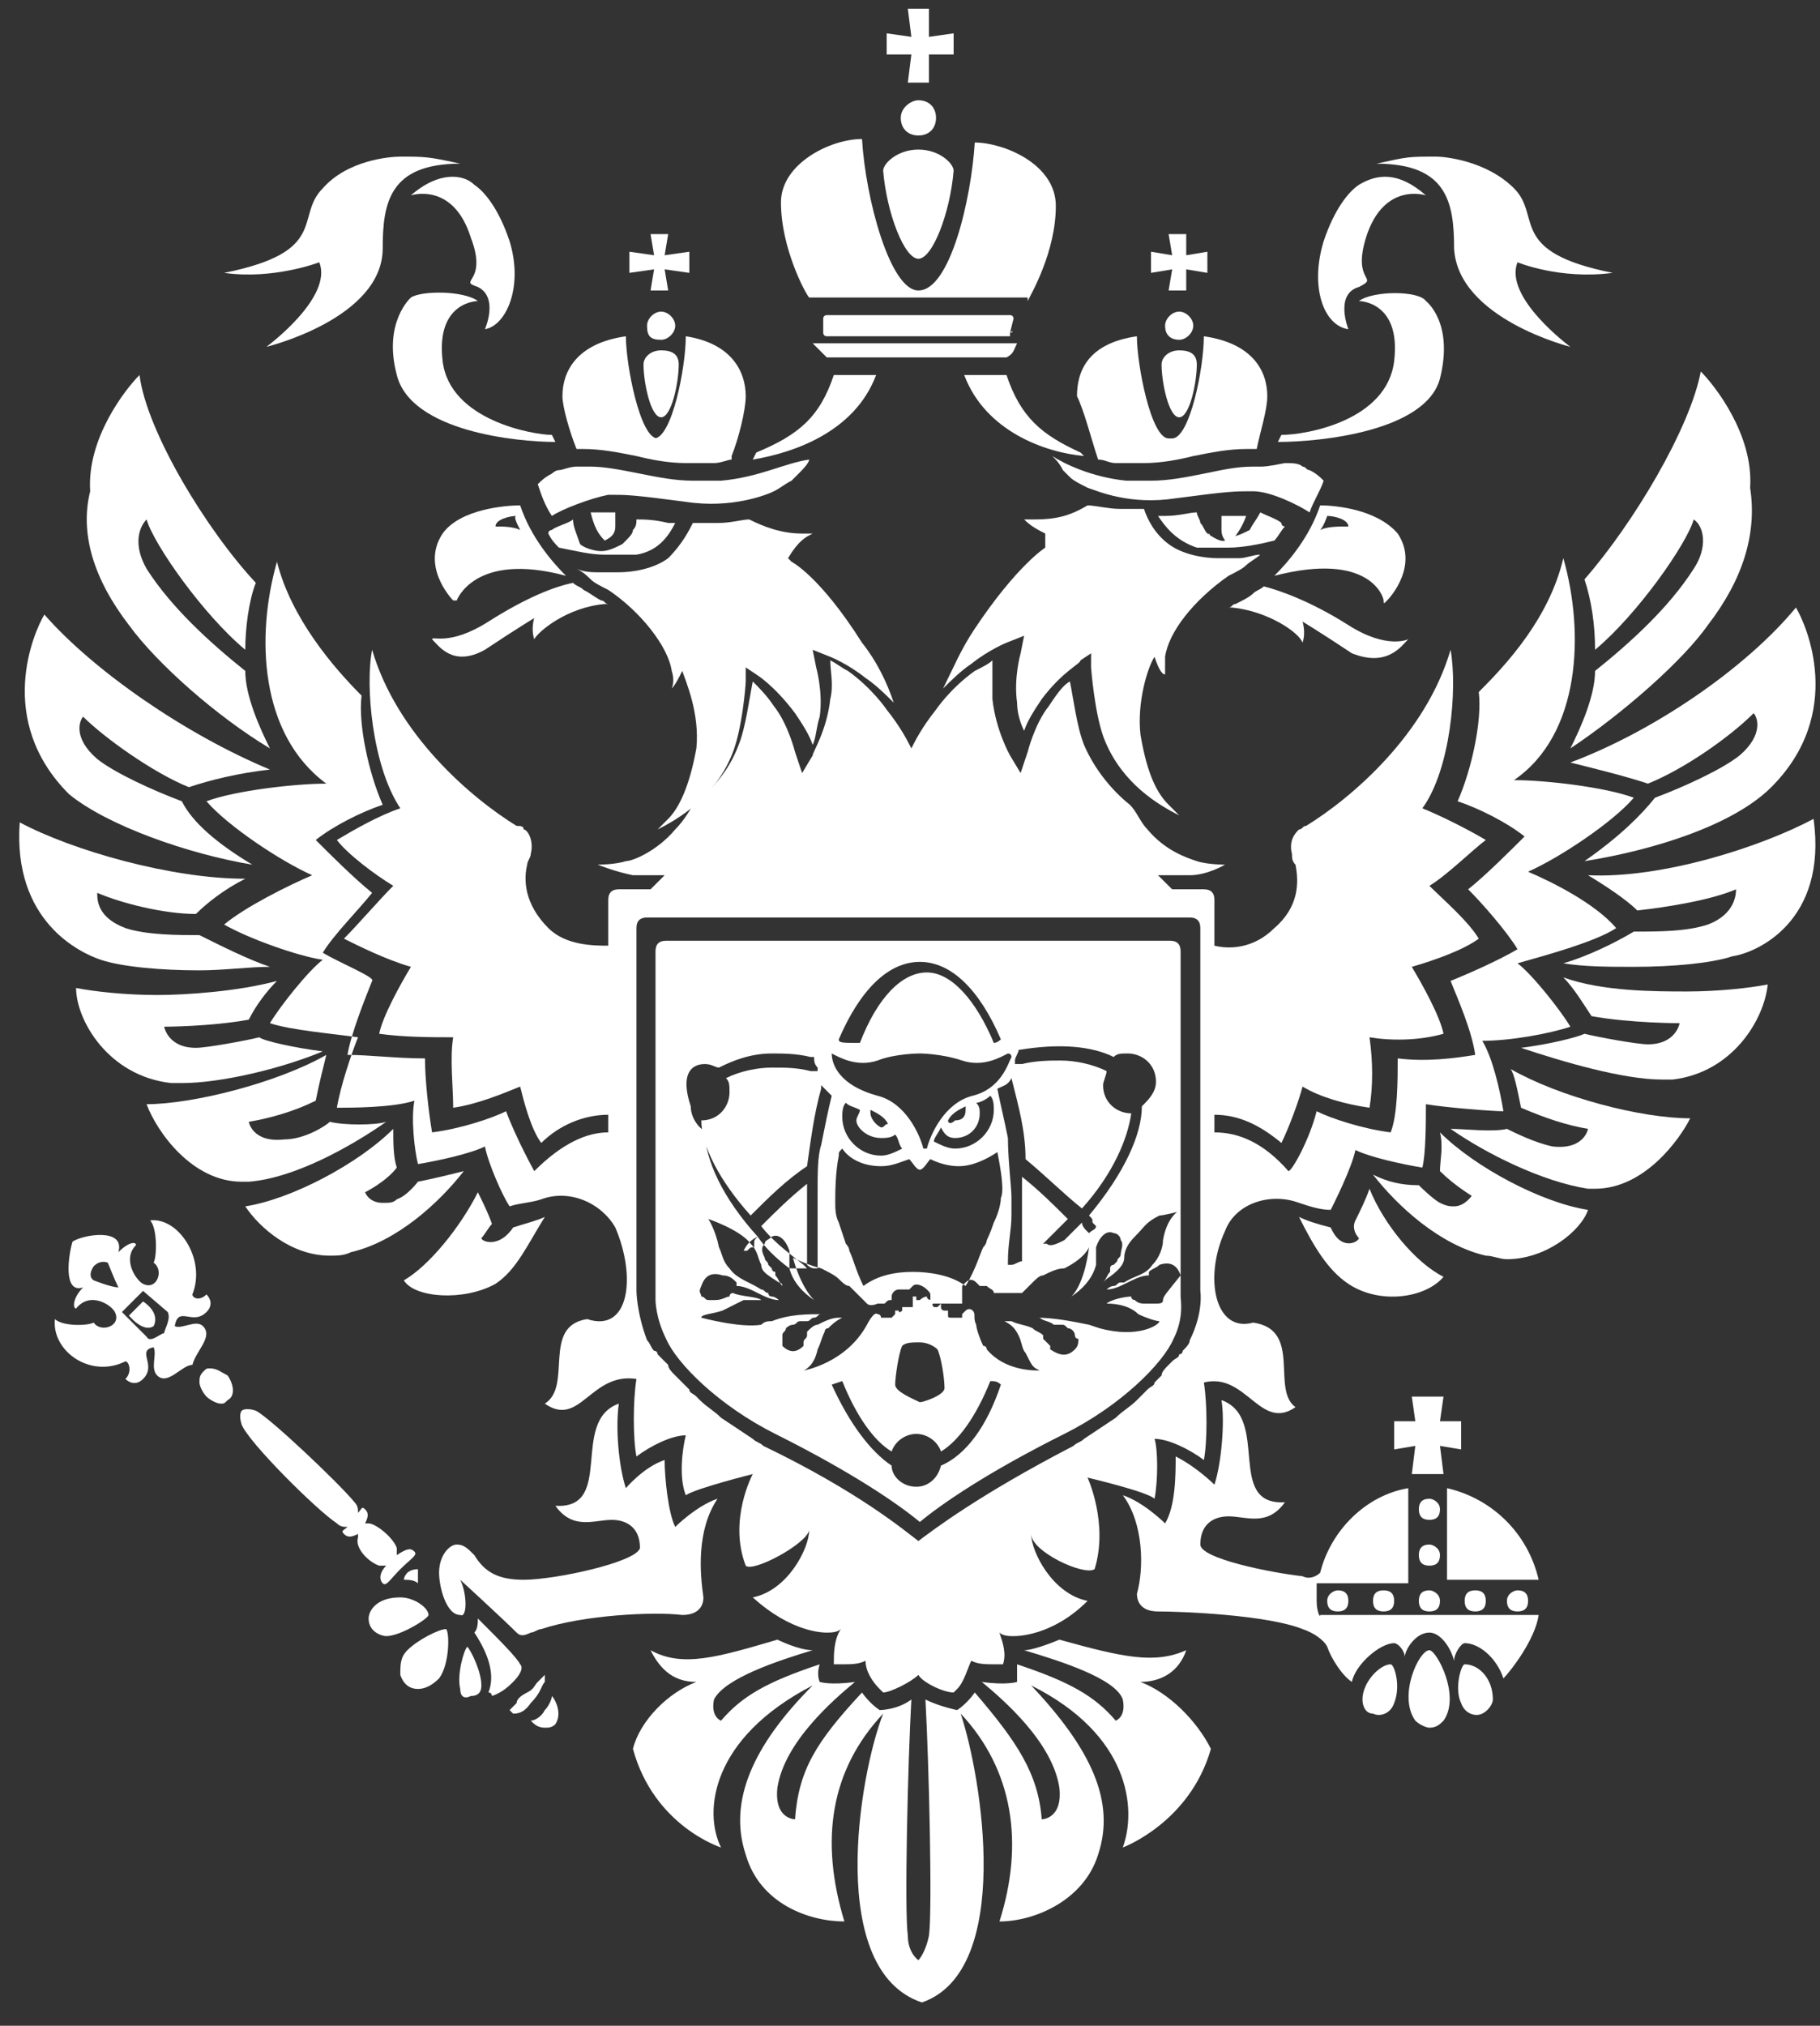 <?xml version="1.0" encoding="UTF-8"?> <svg xmlns="http://www.w3.org/2000/svg" width="71" height="79" viewBox="0 0 71 79" fill="none"><rect x="0" y="0" width="71" height="79" fill="#333333" stroke="none"/> <path d="M55.763 58.447C55.488 58.447 55.35 58.584 55.35 58.859C55.35 59.134 55.488 59.271 55.763 59.271C56.038 59.271 56.175 59.134 56.175 58.859C56.175 58.584 55.9 58.447 55.763 58.447Z" fill="white"></path> <path d="M57.138 62.431C57.138 62.706 57.275 62.843 57.55 62.843C57.825 62.843 57.963 62.706 57.963 62.431C57.963 62.156 57.825 62.019 57.55 62.019C57.275 62.019 57.138 62.156 57.138 62.431Z" fill="white"></path> <path d="M55.763 62.019C55.488 62.019 55.35 62.156 55.35 62.431C55.35 62.706 55.488 62.843 55.763 62.843C56.038 62.843 56.175 62.706 56.175 62.431C56.175 62.156 55.9 62.019 55.763 62.019Z" fill="white"></path> <path d="M58.787 62.431C58.787 62.706 58.925 62.843 59.2 62.843C59.475 62.843 59.612 62.706 59.612 62.431C59.612 62.156 59.475 62.019 59.2 62.019C59.062 62.019 58.787 62.156 58.787 62.431Z" fill="white"></path> <path d="M55.076 54.463L55.213 55.425H54.388V56.524L55.213 56.386L55.076 57.486H56.313L56.175 56.386L57 56.524V55.425H56.175L56.313 54.463H55.076Z" fill="white"></path> <path d="M56.45 58.035V61.607H60.025C59.613 59.821 58.238 58.447 56.45 58.035Z" fill="white"></path> <path d="M55.763 60.233C55.488 60.233 55.35 60.37 55.35 60.645C55.35 60.92 55.488 61.057 55.763 61.057C56.038 61.057 56.175 60.92 56.175 60.645C56.175 60.37 55.9 60.233 55.763 60.233Z" fill="white"></path> <path d="M57.138 64.904C57 64.904 56.725 65.865 57 66.415C57.138 66.827 57.55 66.964 57.825 66.827C58.1 66.689 58.238 66.415 58.238 66.277C58.238 65.453 57.688 64.904 57.138 64.904Z" fill="white"></path> <path d="M54.251 64.904C53.838 64.904 53.151 65.591 53.151 66.277C53.151 66.552 53.288 66.827 53.563 66.827C53.838 66.964 54.251 66.827 54.388 66.415C54.663 65.728 54.388 64.904 54.251 64.904Z" fill="white"></path> <path d="M55.763 64.354C55.35 64.354 54.526 66.14 55.213 67.102C55.35 67.239 55.626 67.376 55.763 67.376C56.038 67.376 56.175 67.239 56.313 67.102C57 66.14 56.038 64.354 55.763 64.354Z" fill="white"></path> <path d="M51.364 62.431C51.364 62.019 51.364 61.744 51.364 61.744H54.938V61.469V58.859V58.035C53.288 58.31 51.913 59.683 51.501 61.332C51.364 61.469 51.089 61.607 50.813 61.469C49.576 61.332 46.826 60.782 46.826 60.233C46.826 59.409 47.376 59.134 47.926 59.134C48.614 59.134 49.439 59.546 50.126 58.584C47.789 58.722 49.576 55.288 47.651 54.601C47.789 55.425 47.651 57.073 47.376 57.898C47.376 57.898 46.689 57.211 45.864 56.799C45.864 57.485 45.864 58.722 45.452 59.409C45.452 59.409 44.627 58.584 43.802 58.31C44.627 59.409 44.627 61.194 44.352 62.156C44.352 62.431 44.489 62.843 45.177 62.843C46.139 62.843 49.439 62.98 50.813 63.53C51.226 63.667 51.638 63.942 51.776 64.217C51.913 64.629 52.326 65.316 52.738 65.591C52.876 64.904 53.838 64.079 54.388 64.079C54.526 64.079 54.801 64.354 54.801 64.629C54.801 64.354 55.213 63.667 55.763 63.667C56.175 63.667 56.588 64.217 56.725 64.766C56.725 64.492 57 64.079 57.138 64.079C57.688 64.079 58.375 64.629 58.65 65.453C58.925 65.178 59.888 63.942 60.025 62.98H51.501C51.501 63.118 51.364 62.843 51.364 62.431Z" fill="white"></path> <path d="M53.563 62.431C53.563 62.706 53.7 62.843 53.975 62.843C54.25 62.843 54.388 62.706 54.388 62.431C54.388 62.156 54.25 62.019 53.975 62.019C53.7 62.019 53.563 62.156 53.563 62.431Z" fill="white"></path> <path d="M51.776 62.431C51.776 62.706 51.913 62.843 52.188 62.843C52.463 62.843 52.601 62.706 52.601 62.431C52.601 62.156 52.463 62.019 52.188 62.019C52.051 62.019 51.776 62.156 51.776 62.431Z" fill="white"></path> <path d="M18.229 64.217C18.092 64.354 17.817 65.316 17.954 65.865C17.954 66.14 18.092 66.277 18.367 66.14C18.642 66.14 18.779 66.002 18.779 65.728C18.779 65.178 18.367 64.354 18.229 64.217Z" fill="white"></path> <path d="M21.254 66.689C21.117 66.964 20.842 67.102 20.704 67.102C20.842 67.239 20.979 67.376 21.254 67.376C21.392 67.376 21.529 67.376 21.666 67.239C21.942 66.827 21.666 66.277 21.529 66.14C21.529 66.277 21.392 66.552 21.254 66.689Z" fill="white"></path> <path d="M20.017 65.59C20.292 65.316 20.429 65.041 20.292 64.903C20.154 64.629 19.467 63.942 18.642 63.118C18.642 63.255 18.642 63.53 18.504 63.667C19.054 64.491 19.329 65.316 19.054 66.002C19.192 66.002 19.192 66.14 19.192 66.14C19.604 66.002 19.879 65.728 20.017 65.59Z" fill="white"></path> <path d="M21.254 65.59C21.254 65.453 21.254 65.316 21.254 65.316C21.254 65.316 21.116 65.453 20.979 65.59C20.841 65.728 20.841 65.865 20.567 66.002C20.292 66.14 20.154 66.277 20.154 66.415C20.017 66.552 19.879 66.689 19.879 66.689L20.017 66.827C20.154 66.827 20.429 66.827 20.704 66.415C21.116 66.002 21.116 65.728 21.254 65.59Z" fill="white"></path> <path d="M15.892 61.332C15.892 61.332 15.755 61.469 15.755 61.607C15.892 61.607 16.167 61.607 16.305 61.744C16.305 61.607 16.305 61.332 16.305 61.194C16.03 61.194 15.892 61.332 15.892 61.332Z" fill="white"></path> <path d="M17.954 61.607C17.954 61.607 19.604 63.118 20.154 63.667C20.292 63.805 20.429 63.805 20.704 63.667C20.841 63.667 20.979 63.53 21.116 63.53C22.766 62.98 25.516 62.843 26.616 62.98C27.166 62.98 27.441 62.706 27.441 62.294C27.303 61.332 27.166 59.684 27.991 58.447C27.166 58.722 26.341 59.546 26.341 59.546C26.066 58.997 25.928 57.623 25.928 56.936C25.104 57.211 24.416 58.035 24.416 58.035C24.141 57.211 24.004 55.7 24.141 54.738C22.216 55.425 24.004 58.859 21.666 58.722C22.354 59.684 23.179 59.271 23.866 59.271C24.416 59.271 24.966 59.546 24.966 60.37C24.829 60.92 21.666 61.607 20.429 61.607C19.467 61.607 18.917 61.332 18.504 60.645C18.229 60.37 18.092 60.233 17.817 60.233C17.542 60.233 17.129 60.645 17.129 61.332C17.129 61.882 17.404 62.98 17.954 62.98C18.229 63.118 18.229 62.156 17.954 61.607Z" fill="white"></path> <path d="M14.792 61.057C14.93 61.057 14.93 61.057 15.067 61.057C14.792 61.332 14.792 61.606 14.93 61.744C15.067 61.881 15.205 61.606 15.617 61.194C16.03 60.782 16.305 60.645 16.167 60.508C16.03 60.37 15.892 60.37 15.48 60.645C15.48 60.508 15.48 60.508 15.48 60.37C15.342 59.958 14.655 59.409 14.38 59.409H14.242C14.38 59.134 14.38 58.996 14.242 58.859C14.105 58.722 14.105 58.859 13.967 58.996C13.967 58.859 13.967 58.722 13.83 58.584C13.28 57.897 10.53 55.287 9.98 55.013C9.568 54.875 9.43 55.013 9.43 55.013C9.43 55.013 9.293 55.15 9.43 55.562C9.705 56.249 12.318 58.859 13.143 59.409C13.28 59.546 13.418 59.546 13.555 59.546C13.418 59.683 13.28 59.683 13.418 59.821C13.555 59.958 13.693 59.958 13.967 59.821V59.958C13.83 60.37 14.38 60.92 14.792 61.057Z" fill="white"></path> <path d="M16.717 62.98C16.717 62.706 16.167 62.294 15.617 62.294C14.655 62.294 14.38 62.843 14.38 63.118C14.38 63.667 14.93 63.805 15.067 63.805C15.617 63.805 16.717 63.118 16.717 62.98Z" fill="white"></path> <path d="M15.892 64.354C15.617 64.629 15.617 64.904 15.617 65.316C15.754 65.728 16.029 65.865 16.304 65.865C16.579 65.865 16.854 65.728 17.129 65.453C17.542 64.904 17.542 63.667 17.404 63.53C17.129 63.53 16.304 63.942 15.892 64.354Z" fill="white"></path> <path d="M7.918 51.716C7.643 51.441 7.093 51.853 6.818 51.716C6.955 50.891 7.505 51.716 8.055 51.166C8.33 50.891 8.193 50.617 8.055 50.479C7.78 50.754 7.505 50.617 7.505 50.479C8.055 49.106 6.955 47.457 5.856 47.594C6.131 47.869 6.131 48.968 5.993 49.243C6.406 49.518 6.131 50.342 5.581 50.067C5.306 49.93 4.756 49.106 5.306 48.556C5.306 48.419 5.031 48.419 4.618 48.831C4.893 47.869 3.243 48.144 2.831 48.419C2.693 48.831 2.418 50.479 3.243 50.205C2.831 50.617 2.831 51.029 2.968 51.029C3.518 50.342 4.343 50.891 4.481 51.166C4.756 51.716 3.931 51.99 3.656 51.578C3.381 51.716 2.418 51.716 2.143 51.441C2.006 52.677 3.518 53.776 4.893 53.089C5.031 53.089 5.168 53.502 4.893 53.776C5.031 53.914 5.306 54.051 5.581 53.776C6.131 53.227 5.306 52.677 5.993 52.54C6.131 52.815 5.856 53.364 6.131 53.639C6.543 54.051 7.093 53.227 7.505 53.227C7.643 52.677 8.33 52.128 7.918 51.716ZM3.656 49.93C3.656 49.93 3.381 49.792 3.656 49.38C3.931 49.106 4.206 49.243 4.206 49.243C4.206 49.243 4.481 49.93 4.618 50.205C4.343 50.205 3.656 49.93 3.656 49.93ZM6.406 51.99C6.268 51.99 5.856 52.403 5.718 52.128L4.756 51.166L5.168 50.754L5.581 50.342L6.543 51.166C6.681 51.441 6.406 51.853 6.406 51.99Z" fill="white"></path> <path d="M8.193 53.364C8.055 53.364 8.055 53.364 7.918 53.502C7.781 53.639 7.781 53.776 7.781 53.914C7.781 54.051 7.918 54.326 8.055 54.463C8.193 54.601 8.468 54.738 8.605 54.738C8.743 54.738 8.743 54.738 8.88 54.601C9.155 54.463 9.155 54.051 8.88 53.639C8.605 53.502 8.468 53.364 8.193 53.364Z" fill="white"></path> <path d="M5.58 50.754L5.305 51.029L5.031 51.304C5.031 51.304 5.58 51.99 5.993 51.716C6.268 51.166 5.58 50.754 5.58 50.754Z" fill="white"></path> <path d="M53.013 48.281C53.013 48.419 52.326 48.831 51.913 47.869C51.363 47.732 50.951 47.594 50.676 47.457C51.226 48.556 51.776 49.518 52.601 50.067C53.838 50.892 55.625 50.617 56.313 49.792C55.213 49.243 53.975 47.732 53.425 46.358C53.288 46.77 53.013 47.32 52.876 47.594C52.738 47.869 52.876 48.144 53.013 48.281Z" fill="white"></path> <path d="M64.287 30.56C65.662 30.011 67.449 28.774 68.411 27.813C68.549 27.95 68.824 28.637 67.862 29.461C67.174 30.011 65.662 30.698 64.562 31.11C64.012 31.797 63.187 32.621 61.812 33.582C64.424 33.17 67.587 32.209 69.099 30.698C71.986 27.813 70.474 24.378 70.061 23.692C68.136 26.027 64.562 28.5 61.262 29.736C62.362 30.011 63.462 30.285 64.287 30.56Z" fill="white"></path> <path d="M62.225 25.34C63.874 23.966 65.799 21.219 66.074 20.257C66.487 20.532 66.624 21.356 66.074 22.18C65.112 23.692 63.599 25.065 62.225 26.164C62.225 27.126 61.675 28.362 61.262 29.186C63.325 27.813 65.662 25.752 66.624 24.378C67.999 22.593 68.549 20.807 68.274 19.021C68.412 16.96 66.899 15.037 66.349 14.487C65.937 16.685 63.737 20.395 61.812 22.593C62.087 23.417 62.225 24.378 62.225 25.34Z" fill="white"></path> <path d="M60.987 38.116C61.4 38.528 61.812 39.215 62.087 39.627C63.599 39.902 65.524 39.902 65.524 39.902C65.524 39.902 65.387 40.726 64.287 40.726C63.874 40.726 62.362 40.451 61.812 40.314C61.537 40.451 60.437 40.726 59.337 40.863C60.987 41.413 63.325 42.1 64.837 42.1C64.974 42.1 65.112 42.1 65.249 42.1C67.587 41.825 68.824 39.764 68.961 38.391C68.274 38.528 67.037 38.665 65.799 38.665C64.562 38.665 62.5 38.665 60.987 38.116Z" fill="white"></path> <path d="M70.749 31.934C68.686 33.033 64.837 34.269 61.95 34.132C62.637 34.544 63.462 35.094 63.874 35.506C65.112 35.368 66.762 35.094 67.724 34.681C67.724 34.819 67.724 35.643 66.624 36.055C65.799 36.33 64.699 36.33 63.737 36.33C63.05 36.742 61.95 37.291 60.987 37.566C61.812 37.704 62.775 37.704 63.737 37.704C65.249 37.704 66.762 37.566 67.587 37.291C68.549 37.154 71.299 35.918 70.749 31.934Z" fill="white"></path> <path d="M59.337 43.199C60.3 43.611 61.125 43.885 61.95 44.023C61.95 44.023 61.812 44.847 60.575 44.71C59.887 44.572 59.062 44.16 58.787 44.023C58.237 44.16 57.138 44.023 56.588 44.023C57.962 44.984 60.162 46.083 61.95 46.358C62.087 46.358 62.087 46.358 62.224 46.358C64.149 46.358 65.524 44.435 65.937 43.611C64.012 43.611 60.85 42.786 58.925 41.687C59.062 41.825 59.2 42.512 59.337 43.199Z" fill="white"></path> <path d="M56.175 45.671C56.725 46.221 57.413 46.633 57.413 46.633C57.413 46.633 57.138 47.045 56.725 47.045C56.588 47.045 56.45 47.045 56.175 46.908C55.9 46.77 55.35 46.221 55.35 46.221C54.663 46.221 54.113 46.083 53.563 45.809C54.525 47.045 56.175 48.556 57.962 48.968C58.237 48.968 58.513 49.106 58.787 49.106C60.3 49.106 61.675 48.007 61.95 47.182C60.162 46.908 57.55 45.534 56.175 44.16C56.313 44.71 56.175 45.259 56.175 45.671Z" fill="white"></path> <path d="M44.489 65.591C45.314 65.591 46.001 65.178 46.276 64.354C45.039 64.904 43.802 64.629 41.327 63.942C41.327 63.942 40.364 64.354 39.952 64.354C41.327 64.766 43.527 65.453 43.802 66.277C43.939 66.964 43.527 67.102 43.527 67.102C42.702 66.14 41.739 65.591 39.677 64.904C39.677 65.316 39.677 65.591 39.677 65.591C39.677 65.591 39.265 65.728 38.302 65.591C39.127 66.277 41.052 67.926 41.327 69.712C41.464 70.948 40.639 70.948 40.639 70.948C40.502 69.162 39.677 67.926 38.027 66.003C38.027 66.003 37.752 66.415 37.34 66.689C37.34 66.689 36.652 66.552 36.102 66.277C36.24 68.75 36.377 74.52 36.24 75.481C36.102 76.168 35.828 76.443 35.828 76.443C35.828 76.443 35.415 76.168 35.415 75.481C35.278 74.52 35.415 68.75 35.553 66.277C35.003 66.689 34.315 66.689 34.315 66.689C33.903 66.415 33.628 66.003 33.628 66.003C31.84 67.926 31.153 69.025 31.015 70.948C31.015 70.948 30.191 70.948 30.328 69.712C30.603 67.926 32.528 66.277 33.353 65.591C32.39 65.728 31.978 65.591 31.978 65.591C31.978 65.591 31.84 65.316 31.978 64.904C29.916 65.591 28.953 66.14 28.128 67.102C28.128 67.102 27.716 66.964 27.853 66.277C28.266 65.453 30.328 64.766 31.703 64.354C31.153 64.354 30.328 63.942 30.328 63.942C27.991 64.629 26.616 65.041 25.379 64.354C25.791 65.178 26.341 65.591 27.166 65.591C26.066 66.003 24.966 67.102 24.691 68.201C25.516 71.223 28.128 72.047 28.128 72.047C27.441 70.673 27.716 67.788 31.703 65.728C29.366 68.063 28.403 70.261 29.091 72.322C29.641 74.245 31.565 74.932 32.94 74.932C31.978 71.772 32.39 69.025 34.453 66.827C33.49 69.3 32.253 76.855 35.965 78.091C39.54 76.855 38.302 69.3 37.477 66.827C39.54 69.025 39.952 71.91 38.99 74.932C40.364 74.932 42.289 74.108 42.839 72.322C43.527 70.261 42.564 68.201 40.227 65.728C44.077 67.651 44.352 70.536 43.802 72.047C43.802 72.047 46.414 71.085 47.239 68.201C46.689 67.102 45.589 66.003 44.489 65.591Z" fill="white"></path> <path d="M19.329 50.067C20.154 49.518 20.567 48.556 21.254 47.457C20.979 47.594 20.429 47.732 20.017 47.869C19.467 48.694 18.779 48.419 18.779 48.281C18.917 48.144 19.054 47.869 19.192 47.732C19.054 47.32 18.779 46.77 18.642 46.495C17.954 47.869 16.717 49.38 15.755 49.93C16.167 50.617 18.092 50.754 19.329 50.067Z" fill="white"></path> <path d="M9.843 33.72C8.468 32.895 7.506 32.071 7.093 31.247C5.993 30.835 4.481 30.148 3.793 29.599C2.831 28.774 3.106 28.087 3.244 27.95C4.068 28.774 5.993 30.148 7.368 30.698C8.193 30.423 9.293 30.148 10.53 30.011C7.231 28.637 3.656 26.164 1.731 23.966C1.319 24.653 -0.194 28.087 2.694 30.972C4.206 32.209 7.368 33.308 9.843 33.72Z" fill="white"></path> <path d="M10.53 29.186C10.118 28.362 9.568 27.126 9.568 26.164C8.193 25.065 6.681 23.691 5.718 22.18C5.168 21.219 5.443 20.532 5.718 20.257C5.993 21.219 7.918 23.966 9.568 25.34C9.568 24.516 9.705 23.417 9.98 22.73C8.056 20.669 5.718 16.823 5.443 14.625C4.893 15.174 3.381 17.098 3.518 19.158C3.106 20.807 3.656 22.592 5.031 24.378C6.131 25.889 8.468 27.95 10.53 29.186Z" fill="white"></path> <path d="M9.705 39.764C9.98 39.215 10.393 38.665 10.805 38.253C9.293 38.665 7.23 38.803 6.13 38.803C4.893 38.803 3.656 38.665 2.968 38.528C2.968 39.764 4.206 41.962 6.68 42.237C6.818 42.237 6.955 42.237 7.093 42.237C8.605 42.237 10.942 41.687 12.592 41.001C11.492 40.863 10.255 40.588 10.117 40.451C9.568 40.588 8.055 40.863 7.643 40.863C6.543 40.863 6.405 40.039 6.405 40.039C6.405 40.039 8.193 40.039 9.705 39.764Z" fill="white"></path> <path d="M3.931 37.429C4.756 37.704 6.268 37.841 7.78 37.841C8.743 37.841 9.705 37.704 10.53 37.704C9.705 37.429 8.605 36.879 7.78 36.467C6.956 36.467 5.718 36.467 4.893 36.193C3.793 35.78 3.793 35.093 3.793 34.819C4.756 35.231 6.406 35.643 7.643 35.643C8.055 35.231 8.743 34.681 9.568 34.269C6.681 34.269 2.831 33.17 0.769 32.071C0.494 35.918 3.106 37.154 3.931 37.429Z" fill="white"></path> <path d="M9.43 46.084C9.568 46.084 9.568 46.084 9.705 46.084C11.492 45.946 13.692 44.71 15.067 43.748C14.655 43.886 13.417 43.886 12.867 43.748C12.73 43.886 11.905 44.435 11.08 44.435C9.843 44.572 9.705 43.748 9.705 43.748C10.53 43.611 11.492 43.336 12.317 42.924C12.455 42.237 12.592 41.688 12.73 41.138C10.805 42.237 7.505 43.061 5.718 43.061C6.13 44.16 7.505 46.084 9.43 46.084Z" fill="white"></path> <path d="M12.867 48.968C13.142 48.968 13.417 48.968 13.692 48.831C15.479 48.419 17.129 46.908 18.092 45.671C17.542 45.809 16.992 45.946 16.304 46.083C16.304 46.083 15.892 46.633 15.479 46.77C15.342 46.908 15.204 46.908 14.93 46.908C14.38 46.908 14.242 46.495 14.242 46.495C14.242 46.495 15.067 46.083 15.479 45.534C15.342 45.122 15.342 44.572 15.342 44.023C13.967 45.396 11.355 46.77 9.568 47.045C10.118 47.869 11.355 48.968 12.867 48.968Z" fill="white"></path> <path d="M35.14 4.597C35.14 5.009 35.415 5.284 35.827 5.284C36.24 5.284 36.515 5.009 36.515 4.597C36.515 4.185 36.24 3.91 35.827 3.91C35.552 3.91 35.14 4.185 35.14 4.597Z" fill="white"></path> <path d="M35.415 3.223H36.24V2.124H37.202V1.3L36.24 1.437V0.338H35.415L35.553 1.437L34.59 1.3V2.124H35.553L35.415 3.223Z" fill="white"></path> <path d="M32.253 13.938C32.39 13.938 32.39 13.938 32.528 13.938H38.99C39.127 13.938 39.265 13.938 39.265 13.938C39.54 13.8 39.54 13.663 39.677 13.388H31.703C31.978 13.663 32.115 13.8 32.253 13.938Z" fill="white"></path> <path d="M39.402 12.976C39.539 12.976 39.539 12.839 39.402 12.976L39.539 12.427C39.539 12.427 39.539 12.289 39.402 12.289H32.253C32.253 12.289 32.115 12.289 32.115 12.427V12.976C32.115 12.976 32.115 13.114 32.253 13.114H39.402V12.976Z" fill="white"></path> <path d="M40.09 11.74C40.227 11.465 41.189 9.817 41.189 8.031C41.189 6.382 39.127 5.558 38.027 5.558C37.89 7.756 37.065 11.328 35.828 11.328C34.728 11.328 33.765 7.756 33.628 5.421C32.39 5.421 30.466 6.382 30.466 7.894C30.466 9.679 31.428 11.465 31.566 11.603H40.09V11.74Z" fill="white"></path> <path d="M35.828 10.091C36.377 10.091 37.065 8.306 37.202 6.657C37.202 6.382 36.652 5.833 35.828 5.833C35.003 5.833 34.453 6.382 34.453 6.657C34.59 8.306 35.278 10.091 35.828 10.091Z" fill="white"></path> <path d="M46.057 37.099C46.057 36.824 45.92 36.687 45.645 36.687H25.984C25.709 36.687 25.572 36.824 25.572 37.099V50.562V50.699C25.572 50.699 25.572 51.386 25.984 52.21C26.397 53.172 28.047 54.82 30.246 55.919C33.271 57.43 35.058 58.667 35.883 59.354C36.708 58.667 38.495 57.43 41.52 55.919C43.72 54.82 45.37 53.172 45.782 52.21C46.195 51.386 46.057 50.699 46.057 50.562V37.099ZM39.458 42.045C39.733 43.144 40.008 44.105 40.008 45.204C40.833 45.891 41.52 46.578 42.208 47.127C43.445 45.754 43.995 44.38 44.132 43.418C43.582 43.418 43.032 43.006 43.032 42.319C43.032 42.182 43.17 41.907 43.17 41.77C42.62 41.495 41.933 41.358 41.383 41.358C40.97 41.358 40.42 41.358 39.87 41.495C39.87 41.495 39.87 41.495 39.733 41.495H39.595V41.358C39.595 41.22 39.733 41.083 39.733 40.946C41.383 40.671 42.62 40.808 43.445 41.22C43.582 41.083 43.72 41.083 43.995 41.083C44.545 41.083 45.095 41.495 45.095 42.182C45.095 42.594 44.82 42.869 44.545 43.144C44.545 44.243 43.857 45.754 42.483 47.402C42.62 47.539 42.62 47.539 42.62 47.677L42.758 47.814C42.758 47.952 42.62 47.952 42.483 48.089L42.345 47.952C42.345 47.952 42.208 47.814 42.208 47.677C42.07 47.814 41.933 47.952 41.658 48.226L41.52 48.364C41.245 48.501 40.97 48.639 40.833 48.501H40.695C41.108 48.089 41.383 47.814 41.658 47.539C41.108 46.99 40.558 46.441 39.87 45.891C39.87 46.441 39.87 46.99 39.87 47.539C39.87 48.089 39.87 48.501 39.87 49.188C39.733 49.188 39.595 49.325 39.458 49.325H39.32V49.188C39.32 48.501 39.458 47.952 39.458 47.402C39.458 47.265 39.458 46.99 39.458 46.853V46.715C39.458 46.303 39.32 45.204 39.32 44.38C39.183 43.693 39.045 43.144 38.908 42.457C39.183 42.319 39.32 42.319 39.458 42.045ZM32.721 40.533C33.546 38.61 34.646 37.511 35.883 37.511C37.121 37.511 38.22 38.61 39.045 40.533C39.045 40.533 38.908 40.671 38.77 40.671C38.083 39.022 37.121 37.923 36.158 37.923C35.196 37.923 34.233 38.885 33.546 40.671C32.858 40.671 32.721 40.671 32.721 40.533ZM32.446 41.083C32.721 41.22 33.408 41.633 34.233 41.358C34.921 41.083 35.883 41.083 35.883 41.083C35.883 41.083 36.708 41.083 37.533 41.358C38.358 41.633 39.045 41.22 39.32 41.083C39.32 41.083 39.458 41.083 39.458 41.22C39.32 41.495 39.045 42.457 37.946 42.731C36.846 43.006 36.296 44.243 36.158 44.792H36.021C35.883 44.243 35.333 43.006 34.233 42.731C32.721 42.319 32.446 41.495 32.446 41.083C32.309 41.083 32.309 41.083 32.446 41.083ZM34.371 44.38C34.508 44.38 34.783 44.38 34.921 44.243C35.058 44.38 35.058 44.655 35.196 44.792C34.921 44.929 34.646 45.067 34.371 45.067C33.546 45.067 32.858 44.38 32.858 43.556C32.858 43.418 32.858 43.144 32.996 43.006C33.133 43.144 33.271 43.144 33.546 43.281C33.546 43.418 33.408 43.556 33.408 43.693C33.408 43.968 33.821 44.38 34.371 44.38ZM33.958 43.418V43.281C34.233 43.418 34.508 43.556 34.646 43.83C34.508 43.83 34.508 43.968 34.371 43.968C34.096 43.83 33.958 43.556 33.958 43.418ZM34.371 45.479C34.783 45.479 35.058 45.342 35.471 45.204C35.608 45.342 35.746 45.616 35.883 45.616C36.021 45.616 36.158 45.342 36.296 45.204C36.571 45.342 36.983 45.479 37.395 45.479C37.946 45.479 38.495 45.204 38.908 44.929C39.045 45.616 39.183 46.441 39.045 46.715C39.045 46.99 38.908 47.402 38.77 47.677C38.633 48.089 38.495 48.364 38.495 48.364C38.495 48.364 38.495 48.501 38.358 48.639C38.22 48.913 38.083 49.463 37.67 50.15C37.121 49.737 36.296 49.6 35.608 49.6C34.921 49.6 34.233 49.737 33.683 50.15C33.408 49.6 33.271 49.051 33.133 48.776C33.133 48.639 32.996 48.501 32.996 48.501C32.996 48.501 32.858 48.089 32.721 47.677C32.584 47.402 32.584 47.127 32.584 46.853C32.584 46.578 32.584 45.754 32.721 45.067C32.721 44.929 32.721 44.929 32.858 44.792C33.133 45.204 33.683 45.479 34.371 45.479ZM37.258 44.38C37.808 44.38 38.22 43.968 38.22 43.418C38.22 43.281 38.22 43.144 38.083 43.006C38.22 43.006 38.495 42.869 38.633 42.731C38.77 42.869 38.77 43.144 38.77 43.281C38.77 44.105 38.083 44.792 37.258 44.792C36.983 44.792 36.708 44.655 36.433 44.517C36.433 44.38 36.571 44.243 36.708 43.968C36.846 44.243 36.983 44.38 37.258 44.38ZM36.983 43.693C37.121 43.418 37.395 43.281 37.67 43.144V43.281C37.67 43.556 37.533 43.693 37.258 43.693C37.121 43.83 36.983 43.83 36.983 43.693ZM27.497 41.495C27.771 41.495 27.909 41.633 28.047 41.633C28.596 41.358 29.284 41.083 30.109 41.083C30.521 41.083 31.071 41.083 31.621 41.22H31.759C31.759 41.358 31.759 41.495 31.896 41.633V41.77H31.759H31.621C31.071 41.633 30.659 41.633 30.109 41.633C29.559 41.633 28.871 41.77 28.322 42.045C28.459 42.182 28.459 42.319 28.459 42.594C28.459 43.144 28.047 43.693 27.359 43.693C27.359 44.655 28.047 46.028 29.284 47.402C29.971 46.715 30.659 46.028 31.484 45.479C31.621 44.517 31.759 43.418 32.034 42.457V42.319L32.171 42.457C32.309 42.594 32.309 42.594 32.446 42.731C32.309 43.281 32.171 43.968 32.034 44.655C31.896 45.067 31.896 45.754 31.896 46.441C31.896 46.853 31.896 47.265 31.896 47.677C31.896 48.089 31.896 48.639 31.896 49.325V49.463H31.759C31.621 49.463 31.484 49.325 31.484 49.325C31.484 48.913 31.484 48.364 31.484 47.814C31.484 47.265 31.484 46.715 31.484 46.166C30.796 46.715 30.246 47.265 29.696 47.814C30.109 48.364 30.659 48.776 31.346 49.325L31.484 49.463H31.346C31.209 49.463 30.934 49.463 30.796 49.463C30.246 49.051 29.834 48.639 29.559 48.226C29.421 48.364 29.421 48.364 29.421 48.501V48.639C29.284 48.639 29.284 48.639 29.146 48.776C29.146 48.776 29.146 48.776 29.009 48.776C29.146 48.501 29.284 48.364 29.559 48.226C28.184 46.715 27.497 45.204 27.497 44.105C27.222 43.968 26.947 43.556 26.947 43.144C26.534 41.907 26.947 41.495 27.497 41.495ZM39.045 53.996C38.495 55.645 37.67 56.744 36.708 57.156C36.571 57.705 36.158 57.98 35.746 57.98C35.196 57.98 34.783 57.568 34.783 57.156C33.958 56.606 33.133 55.507 32.446 53.996L32.858 53.859C33.408 55.233 34.096 56.194 34.783 56.606C34.921 56.194 35.333 55.919 35.746 55.919C36.158 55.919 36.571 56.194 36.708 56.606C37.395 56.194 38.083 55.233 38.633 53.859C38.77 53.859 38.908 53.859 39.045 53.996ZM34.921 53.996C34.921 53.721 35.058 52.76 35.196 52.485C35.333 52.348 35.608 52.348 35.883 52.348C36.158 52.348 36.433 52.485 36.571 52.622C36.708 52.897 36.846 53.721 36.846 54.133C36.846 54.408 36.021 54.683 35.883 54.683C35.608 54.546 34.921 54.271 34.921 53.996ZM45.37 50.699C45.37 50.837 45.232 50.837 45.095 50.837C44.957 50.837 44.957 50.837 44.82 50.837H44.682C44.545 50.837 44.407 50.837 44.27 50.699C44.27 50.699 44.132 50.699 44.132 50.562C43.857 50.562 43.307 50.699 43.17 50.837C43.307 50.837 43.995 50.837 44.407 51.249C44.682 51.386 45.095 51.523 45.232 51.523C45.232 51.661 44.407 52.21 42.895 51.798L42.483 51.661C41.795 51.523 41.108 51.386 40.42 51.386C40.558 51.386 40.558 51.386 40.558 51.386C40.695 51.523 40.97 51.523 41.108 51.661H41.245C41.383 51.661 41.383 51.661 41.383 51.661C41.52 51.661 41.52 51.661 41.658 51.798C41.795 51.798 41.933 51.935 41.933 52.073C41.933 52.073 41.933 52.21 42.07 52.21C42.07 52.348 42.07 52.485 41.933 52.622C41.658 52.897 41.383 52.897 40.97 52.622C40.97 52.622 40.97 52.622 40.97 52.485C40.97 52.485 40.833 52.348 40.695 52.21V52.073C40.558 51.935 40.42 51.935 40.283 51.798C40.008 51.661 39.733 51.661 39.458 51.523C39.32 51.523 39.32 51.523 39.183 51.523C39.458 51.661 39.595 51.798 39.733 52.073C39.87 52.348 39.87 52.622 40.008 52.76C40.283 53.309 40.283 53.309 40.558 53.447C40.283 53.447 39.183 53.447 38.495 52.622C38.495 52.622 38.495 52.485 38.358 52.485C38.22 52.21 38.083 51.798 38.083 51.661C37.946 51.386 38.083 51.249 37.946 51.111C37.808 50.974 37.67 51.111 37.67 51.111L37.533 51.249V51.386H37.395C37.258 51.386 37.258 51.386 37.121 51.386C36.983 51.386 36.983 51.386 36.983 51.249V51.111H36.846C36.846 51.111 36.708 51.111 36.708 50.974V50.837L36.571 50.974H36.433C36.433 50.974 36.296 50.837 36.433 50.837V50.699C36.296 50.699 36.158 50.699 36.158 50.562C36.021 50.562 35.883 50.699 35.883 50.699C35.883 50.699 35.883 50.699 35.746 50.699C35.746 50.699 35.746 50.699 35.746 50.562H35.608V50.699C35.608 50.699 35.608 50.699 35.608 50.837V50.974H35.471C35.471 50.974 35.471 50.974 35.333 50.974C35.333 50.974 35.333 50.974 35.196 50.974V51.111C35.196 51.111 35.058 51.249 35.058 51.111C35.058 51.111 35.058 51.111 34.921 51.111V51.249L34.783 51.386H34.646C34.646 51.386 34.646 51.386 34.508 51.386H34.371C34.371 51.386 34.371 51.249 34.233 51.249C34.096 51.111 33.821 51.661 33.821 51.661C32.996 53.172 31.346 53.447 31.346 53.447C31.346 53.447 31.759 53.309 31.896 52.622C32.034 52.348 32.034 52.21 32.171 51.935C32.171 51.935 32.171 51.798 32.309 51.798C32.446 51.661 32.584 51.523 32.858 51.386H32.721C32.446 51.386 32.171 51.523 31.896 51.661C31.759 51.661 31.621 51.798 31.484 51.935V52.073C31.484 52.21 31.346 52.21 31.346 52.348C31.346 52.348 31.346 52.348 31.346 52.485C31.071 52.76 30.796 52.76 30.521 52.485V52.348C30.521 52.21 30.521 52.073 30.521 52.073C30.521 51.935 30.659 51.935 30.659 51.798C30.659 51.798 30.796 51.661 30.934 51.661C31.071 51.661 31.071 51.523 31.209 51.523H31.346H31.484C31.621 51.523 31.621 51.386 31.759 51.386C31.896 51.386 31.896 51.249 32.034 51.249H32.171C31.484 51.249 30.796 51.249 30.109 51.523C29.971 51.523 29.834 51.523 29.696 51.661C28.871 51.798 27.359 51.386 27.359 51.386C27.359 51.249 27.771 51.249 28.184 51.111C28.459 50.974 28.734 50.837 29.009 50.699C29.146 50.699 29.696 50.699 29.696 50.699C29.559 50.562 28.871 50.562 28.596 50.424C28.596 50.424 28.459 50.424 28.459 50.562C28.322 50.562 28.184 50.699 27.909 50.699C27.771 50.699 27.634 50.699 27.634 50.699C27.497 50.699 27.497 50.562 27.359 50.562C27.359 50.424 27.222 50.424 27.359 50.15C27.497 49.737 27.771 49.6 28.184 49.737C28.459 49.737 28.596 49.875 28.734 50.012C28.734 50.012 28.734 50.012 28.734 50.15C29.009 50.15 29.284 50.287 29.559 50.424C29.834 50.562 30.109 50.699 30.384 50.699C30.384 50.699 30.246 50.562 30.109 50.562C30.109 50.562 29.971 50.562 29.971 50.424C29.834 50.424 29.834 50.287 29.696 50.287C29.284 50.012 28.734 49.875 28.459 49.463C28.184 49.188 28.184 48.913 28.047 48.639C27.909 47.952 27.634 47.539 27.634 47.539C27.634 47.539 28.871 47.952 29.284 48.501C29.559 48.776 29.559 49.051 29.696 49.325C29.696 49.6 29.971 49.737 30.384 50.012C30.384 50.012 30.521 50.012 30.521 50.15C30.384 50.012 30.384 49.875 30.246 49.737C30.246 49.737 30.246 49.737 30.246 49.6C30.246 49.6 30.109 49.6 30.109 49.463L29.971 49.325C29.971 49.188 29.834 49.188 29.834 49.051C29.696 48.776 29.696 48.639 29.834 48.501C29.834 48.364 29.971 48.364 30.109 48.226C30.384 48.089 30.659 48.364 30.796 48.776C30.796 48.913 30.796 48.913 30.796 49.051C30.796 49.188 30.796 49.188 30.796 49.325C30.796 49.325 30.796 49.325 30.796 49.463C30.934 50.012 31.346 50.424 31.759 50.699C31.209 50.15 30.934 49.051 30.934 49.051C30.934 49.051 31.484 49.325 32.034 49.463C32.309 49.6 32.584 49.737 32.721 49.875C32.858 50.012 32.996 50.15 33.133 50.15C33.271 50.287 33.408 50.424 33.408 50.424C33.546 50.562 33.546 50.562 33.683 50.699L33.821 50.837C33.958 50.974 34.233 50.837 34.233 50.837C34.233 50.837 34.371 50.837 34.508 50.837C34.646 50.699 34.646 50.699 34.783 50.699C34.783 50.699 34.783 50.699 34.783 50.562C34.783 50.424 34.921 50.287 35.058 50.287H35.196C35.196 50.287 35.196 50.287 35.333 50.287C35.333 50.287 35.333 50.287 35.471 50.287L35.608 50.15C35.746 50.012 36.021 50.15 36.158 50.287C36.296 50.424 36.296 50.424 36.296 50.562V50.699V50.837C36.433 50.837 36.571 50.837 36.571 50.837H36.708C36.846 50.837 36.846 50.837 36.983 50.837C37.121 50.837 37.121 50.837 37.258 50.837H37.395H37.533C37.533 50.699 37.533 50.699 37.533 50.562C37.533 50.424 37.533 50.424 37.533 50.287C37.533 50.287 37.533 50.287 37.533 50.15C37.533 50.15 37.533 50.15 37.67 50.012C37.808 49.875 37.946 49.875 38.083 50.012L38.22 50.15H38.358C38.358 50.15 38.358 50.15 38.495 50.15C38.633 50.287 38.77 50.287 38.77 50.424H38.908C38.908 50.424 39.32 50.424 39.458 50.424H39.87L40.008 50.287C40.145 50.15 40.283 50.012 40.283 50.012C40.42 49.875 40.558 49.737 40.695 49.737C40.97 49.6 41.245 49.463 41.52 49.463C42.345 49.051 42.483 48.639 42.483 48.639C42.483 48.639 42.345 50.012 41.795 50.562C42.208 50.287 42.62 49.875 42.758 49.325C42.758 49.325 42.758 49.325 42.758 49.188C42.758 49.188 42.758 49.051 42.758 48.913C42.758 48.776 42.758 48.776 42.758 48.639C42.895 48.226 43.17 47.952 43.445 48.089C43.582 48.089 43.72 48.226 43.72 48.364C43.857 48.501 43.72 48.776 43.72 48.913C43.72 49.051 43.582 49.051 43.582 49.188L43.445 49.325C43.445 49.325 43.307 49.325 43.307 49.463C43.307 49.463 43.307 49.463 43.307 49.6C43.17 49.737 43.17 49.875 43.032 50.012L43.17 49.875C43.582 49.6 43.857 49.325 43.857 49.051C43.857 48.776 43.995 48.501 44.27 48.226C44.682 47.814 44.682 47.677 45.232 47.402C45.37 47.402 45.92 47.265 45.92 47.265C45.92 47.265 45.507 47.539 45.37 48.364C45.37 48.639 45.232 49.051 44.957 49.325C44.682 49.737 44.27 49.737 43.857 50.012H43.72C43.582 50.012 43.582 50.15 43.445 50.15C43.307 50.15 43.17 50.287 43.17 50.287C43.445 50.287 43.72 50.15 43.995 50.012C44.27 49.875 44.545 49.737 44.82 49.737C44.82 49.737 44.82 49.737 44.82 49.6C44.957 49.463 45.095 49.463 45.232 49.325C45.645 49.188 45.92 49.325 46.057 49.737C45.507 50.424 45.37 50.562 45.37 50.699Z" fill="white"></path> <path d="M59.612 33.995C60.85 33.445 62.912 32.071 63.737 31.11C62.637 30.698 60.3 30.423 59.062 30.423C61.675 28.637 61.812 24.653 60.987 21.768C60.437 24.104 58.788 25.89 57.688 26.988C57.825 28.087 57.413 30.011 56.863 31.247C57.688 31.522 58.788 32.071 59.475 32.621C58.925 33.17 57.963 34.132 57.275 34.681C57.825 35.231 58.788 36.33 59.2 37.017C58.513 37.429 57.275 37.978 56.588 38.253C56.863 38.94 57.413 40.176 57.55 41.138C56.725 41.275 55.625 41.413 54.526 41.275C54.526 42.1 54.526 43.473 54.251 44.16C53.151 44.023 51.913 43.611 51.363 43.336C51.088 44.435 50.401 45.671 50.264 45.671C49.301 44.572 48.339 44.16 47.376 44.16V43.473C48.339 43.473 49.164 43.886 49.989 44.572C50.264 44.023 50.676 42.924 50.813 42.374C51.501 42.786 52.463 43.061 53.426 43.199C53.563 42.374 53.563 41.413 53.426 40.451C54.251 40.589 55.35 40.589 56.313 40.314C56.175 39.627 55.488 38.391 55.075 37.704C56.038 37.429 57.138 37.017 57.688 36.605C57.275 35.918 56.313 35.093 55.763 34.544C56.45 34.132 57.413 33.17 57.963 32.758C57.275 32.346 56.175 31.797 55.488 31.522C56.588 30.011 56.863 26.851 56.588 25.34C55.625 28.637 52.738 31.11 50.951 32.209C50.813 32.209 50.813 32.346 50.676 32.346C50.538 32.483 50.264 32.758 50.401 33.308C50.401 33.445 50.401 33.582 50.538 33.72C50.676 34.407 50.676 35.368 49.714 36.193C48.889 37.017 47.926 37.017 47.376 36.879V35.093C47.376 34.819 47.239 34.681 46.964 34.681H45.727L45.176 34.132C45.176 34.132 45.727 34.132 46.414 34.132C47.101 34.132 47.789 33.72 47.789 33.72C47.789 33.72 47.101 33.72 46.689 33.582C46.276 33.445 45.452 33.17 44.764 32.346C44.489 32.071 44.352 31.659 44.077 31.384C43.389 30.835 42.702 30.011 42.289 29.049C42.014 28.362 41.877 27.263 41.739 26.576C41.464 26.714 41.189 27.126 40.914 27.538C40.364 28.225 40.09 29.324 40.09 29.324L39.815 30.148L39.402 29.461C39.402 29.461 38.852 28.5 38.715 27.263C38.715 26.714 38.715 26.164 38.715 25.752C38.577 25.89 38.302 26.027 38.027 26.164C37.065 26.851 36.515 27.675 36.515 27.675C35.965 28.362 35.69 28.912 35.553 29.186C35.415 28.912 35.14 28.362 34.59 27.675C34.59 27.675 34.04 26.851 33.078 26.164C32.803 26.027 32.665 25.89 32.39 25.752C32.39 26.164 32.528 26.714 32.39 27.263C32.253 28.5 31.703 29.324 31.703 29.461L31.291 30.148L31.015 29.324C31.015 29.324 30.741 28.225 30.191 27.538C29.916 27.126 29.641 26.851 29.366 26.576C29.228 27.263 29.091 28.362 28.816 29.049C28.403 30.148 27.716 30.835 27.028 31.384C26.891 31.659 26.616 32.071 26.341 32.346C25.654 33.17 24.691 33.582 24.416 33.582C24.004 33.72 23.316 33.72 23.316 33.72C23.316 33.72 24.004 33.995 24.691 34.132C25.379 34.132 25.928 34.132 25.928 34.132L25.379 34.681H24.141C23.866 34.681 23.729 34.819 23.729 35.093V36.879C23.179 36.879 22.079 36.879 21.392 36.193C20.429 35.231 20.429 34.269 20.567 33.72C20.567 33.582 20.704 33.445 20.704 33.308C20.842 32.758 20.567 32.346 20.429 32.346C20.429 32.209 20.292 32.209 20.154 32.209C18.367 31.11 15.48 28.637 14.517 25.34C14.242 26.714 14.517 29.873 15.617 31.522C14.792 31.797 13.83 32.346 13.142 32.758C13.555 33.308 14.655 34.132 15.342 34.544C14.792 35.093 13.967 36.055 13.417 36.605C13.967 36.879 15.067 37.429 16.03 37.704C15.617 38.391 14.93 39.627 14.792 40.314C15.755 40.451 16.855 40.451 17.679 40.451C17.542 41.275 17.679 42.374 17.679 43.199C18.642 43.061 19.604 42.649 20.292 42.374C20.429 42.924 20.704 44.023 21.116 44.572C21.804 43.886 22.766 43.473 23.729 43.473V44.16C22.904 44.16 21.942 44.572 20.842 45.671C20.842 45.671 20.154 44.435 19.742 43.336C19.192 43.611 17.954 44.023 16.855 44.16C16.717 43.336 16.579 42.1 16.579 41.275C15.48 41.275 14.38 41.138 13.555 41.138C13.692 40.314 14.242 38.94 14.517 38.253C14.655 38.116 13.28 37.566 12.592 37.154C13.005 36.467 13.967 35.506 14.517 34.819C13.83 34.269 12.867 33.308 12.318 32.758C13.005 32.209 14.105 31.659 14.93 31.384C14.38 30.148 13.967 28.225 14.105 27.126C13.005 26.027 11.355 24.104 10.805 21.906C9.98 24.791 10.118 28.637 12.73 30.56C11.493 30.56 9.155 30.835 8.055 31.247C8.88 32.209 10.943 33.582 12.18 34.132C11.218 34.544 9.568 35.368 8.743 36.055C9.705 36.605 11.63 37.291 12.592 37.429C12.043 37.841 10.943 39.215 10.53 39.902C11.355 40.176 13.005 40.314 13.967 40.451C13.692 41.138 13.28 42.374 13.142 43.199C13.692 43.199 15.342 43.199 16.167 42.924C16.03 43.611 16.167 44.847 16.305 45.397C17.13 45.259 18.367 44.984 18.917 44.71C19.054 45.397 19.604 46.633 19.879 47.045C20.292 46.908 20.704 46.908 21.116 46.77C22.216 46.358 23.454 46.908 24.004 47.869C24.829 49.792 24.554 51.99 22.904 51.441C21.116 51.716 22.354 54.051 21.254 54.738C22.629 55.7 23.041 53.502 24.829 53.776C24.691 54.601 24.691 56.112 24.829 56.799C25.379 56.386 26.203 55.974 26.753 55.974C26.616 56.524 26.479 57.623 26.753 58.31C27.166 58.035 29.366 57.485 29.366 57.485C29.366 57.485 28.403 59.271 29.091 61.057C29.366 61.332 31.428 60.233 31.565 59.683C31.565 60.37 30.741 62.019 29.366 62.294C30.878 63.667 32.115 63.667 32.253 63.667C32.39 63.667 32.665 63.667 32.803 63.53C32.528 63.942 32.528 64.492 32.528 64.904C32.665 64.904 32.665 64.904 32.803 64.904C33.215 64.904 33.49 64.904 33.765 64.766C33.765 65.178 34.04 65.591 34.315 65.865L34.453 66.003C34.728 66.003 35.553 65.591 35.828 65.316C35.965 65.591 36.79 66.003 37.202 66.003L37.34 65.865C37.615 65.591 37.752 65.041 37.89 64.766C38.165 64.904 38.44 64.904 38.852 64.904C38.99 64.904 38.99 64.904 39.127 64.904C39.265 64.492 39.127 64.079 38.99 63.667C39.127 63.805 39.402 63.805 39.54 63.805C39.677 63.805 41.052 63.805 42.427 62.431C41.052 62.156 40.227 60.508 40.227 59.821C40.227 60.508 42.289 61.469 42.702 61.194C43.252 59.409 42.427 57.623 42.427 57.623C42.427 57.623 44.764 58.172 45.039 58.447C45.176 57.76 45.176 56.524 45.039 56.112C45.589 56.112 46.414 56.524 46.964 56.936C47.101 56.249 47.101 54.738 46.964 53.914C48.614 53.502 49.164 55.837 50.538 54.875C49.576 54.188 50.813 51.853 48.889 51.578C47.376 51.99 46.964 49.792 47.789 48.007C48.201 46.908 49.576 46.496 50.676 46.908C51.088 47.045 51.501 47.182 51.913 47.182C52.051 46.908 52.738 45.534 52.876 44.847C53.426 45.122 54.663 45.397 55.488 45.534C55.625 44.984 55.625 43.748 55.625 43.061C56.45 43.199 58.238 43.336 58.65 43.336C58.513 42.512 58.238 41.275 57.825 40.589C58.925 40.589 60.437 40.314 61.262 40.039C60.85 39.352 59.75 37.978 59.2 37.566C60.162 37.291 62.225 36.742 63.05 36.193C62.225 35.231 60.575 34.407 59.612 33.995ZM46.414 52.265C46.414 52.403 46.276 52.54 46.139 52.677C46.139 52.677 46.139 52.815 46.001 52.815C46.001 52.952 45.864 52.952 45.727 53.09L45.589 53.227C45.452 53.364 45.314 53.502 45.314 53.639C45.176 53.776 45.176 53.776 45.039 53.914C45.039 54.051 44.901 54.051 44.764 54.188C44.627 54.326 44.627 54.326 44.489 54.463L44.352 54.601C44.077 54.875 43.802 55.013 43.527 55.288C43.114 55.562 42.702 55.837 42.289 56.112C42.152 56.249 42.014 56.249 41.877 56.386C38.165 58.31 36.377 59.683 35.828 60.096C35.278 59.683 33.49 58.172 29.778 56.386C29.641 56.249 29.503 56.249 29.366 56.112C28.953 55.837 28.541 55.562 28.128 55.288C27.853 55.013 27.578 54.875 27.303 54.601L27.166 54.463C27.028 54.326 26.891 54.326 26.891 54.188C26.753 54.051 26.753 54.051 26.616 53.914C26.479 53.776 26.479 53.776 26.341 53.639C26.203 53.502 26.066 53.364 26.066 53.227L25.928 53.09C25.791 52.952 25.791 52.952 25.654 52.815C25.654 52.815 25.654 52.677 25.516 52.677C25.379 52.54 25.379 52.403 25.241 52.265C24.829 51.166 24.829 50.342 24.829 50.342V36.193C24.829 35.918 24.966 35.78 25.241 35.78H26.479H35.828H45.176H46.414C46.689 35.78 46.826 35.918 46.826 36.193V50.342C46.826 50.342 46.964 51.166 46.414 52.265Z" fill="white"></path> <path d="M46.001 13.251C46.276 13.251 46.551 12.976 46.551 12.702C46.551 12.427 46.276 12.152 46.001 12.152C45.726 12.152 45.451 12.427 45.451 12.702C45.451 13.114 45.726 13.251 46.001 13.251Z" fill="white"></path> <path d="M46.002 16.273C46.414 16.273 46.689 14.9 46.689 14.213C46.689 13.801 46.414 13.663 46.002 13.663C45.589 13.663 45.314 13.938 45.314 14.213C45.314 14.9 45.589 16.273 46.002 16.273Z" fill="white"></path> <path d="M45.589 11.328H46.276V10.504L47.101 10.641V9.817L46.276 9.954V9.13H45.589L45.727 9.954L44.902 9.817V10.641L45.727 10.504L45.589 11.328Z" fill="white"></path> <path d="M42.839 17.922C43.114 17.922 43.252 18.059 43.526 18.059H43.664H43.801H43.939C44.076 18.059 44.076 18.059 44.214 18.059H44.351C44.489 18.059 44.489 18.059 44.626 18.059C45.314 18.059 46.001 17.922 46.551 17.785C47.239 17.647 47.926 17.51 48.614 17.51C48.614 17.51 48.614 17.51 48.751 17.51H48.888C48.888 17.51 48.888 17.51 49.026 17.51C49.163 16.823 49.438 15.999 49.438 15.449C49.438 14.488 48.888 13.389 46.964 13.114C46.964 14.35 46.414 17.098 45.726 17.098H45.589C44.901 17.098 44.351 14.213 44.351 13.114C42.427 13.389 42.014 14.488 42.014 15.449C42.289 15.999 42.564 17.098 42.839 17.922Z" fill="white"></path> <path d="M52.601 12.839C52.601 12.839 52.051 11.465 53.013 11.191C53.838 10.778 52.738 11.053 53.288 9.267C53.976 7.069 55.626 7.619 55.626 7.619C54.526 6.657 53.701 6.795 53.013 7.207C52.601 7.481 52.051 8.168 51.638 9.405C51.088 11.191 51.638 12.702 52.601 12.839Z" fill="white"></path> <path d="M56.725 9.68C56.863 12.427 61.262 13.526 61.262 13.526C61.262 13.526 58.65 11.603 59.2 10.229C59.2 10.229 60.85 10.916 62.912 10.641C58.788 9.817 60.163 8.443 59.063 7.344C57.963 6.245 56.313 6.108 56.038 6.108C54.938 6.108 54.938 6.108 53.701 6.383C56.45 6.383 56.725 7.894 56.725 9.68Z" fill="white"></path> <path d="M56.175 14.762C56.725 12.564 55.626 11.74 55.626 11.74C55.35 11.328 53.563 11.328 53.013 11.74C53.013 11.74 54.663 11.74 54.388 14.075C54.113 16.411 50.951 16.96 49.989 16.96L49.851 17.235C51.501 17.235 55.626 16.823 56.175 14.762Z" fill="white"></path> <path d="M39.265 14.625H37.615C38.44 16.823 40.777 17.647 42.289 17.784L42.152 17.647C40.639 16.96 39.815 16.273 39.265 14.625Z" fill="white"></path> <path d="M25.791 13.251C26.066 13.251 26.341 12.976 26.341 12.702C26.341 12.427 26.066 12.152 25.791 12.152C25.516 12.152 25.241 12.427 25.241 12.702C25.241 13.114 25.379 13.251 25.791 13.251Z" fill="white"></path> <path d="M25.791 16.273C26.203 16.273 26.478 14.9 26.478 14.213C26.478 13.801 26.203 13.663 25.791 13.663C25.378 13.663 25.104 13.938 25.104 14.213C25.104 14.9 25.378 16.273 25.791 16.273Z" fill="white"></path> <path d="M25.379 11.328H26.066L25.929 10.504L26.891 10.641V9.817L25.929 9.954L26.066 9.13H25.379L25.516 9.954L24.554 9.817V10.641L25.516 10.504L25.379 11.328Z" fill="white"></path> <path d="M22.491 17.51H22.629H22.766C23.454 17.51 24.141 17.647 24.829 17.785C25.378 17.922 26.066 18.059 26.753 18.059C26.891 18.059 26.891 18.059 27.028 18.059H27.166C27.303 18.059 27.303 18.059 27.441 18.059H27.578H27.716H27.853C28.128 18.059 28.403 17.922 28.541 17.922V17.785C28.816 17.098 29.091 15.999 29.091 15.449C29.091 14.488 28.541 13.389 26.753 13.114C26.753 14.35 26.203 17.098 25.516 17.098H25.654C24.966 17.098 24.416 14.213 24.416 13.114C22.491 13.389 21.941 14.488 21.941 15.449C21.941 15.861 22.216 16.823 22.491 17.51Z" fill="white"></path> <path d="M16.029 7.619C16.029 7.619 17.679 7.069 18.367 9.267C19.054 11.053 17.817 10.916 18.642 11.191C19.467 11.603 18.917 12.839 18.917 12.839C19.742 12.702 20.429 11.191 19.879 9.405C19.467 8.168 18.917 7.481 18.504 7.207C18.092 6.795 17.129 6.657 16.029 7.619Z" fill="white"></path> <path d="M12.455 10.229C13.005 11.603 10.393 13.526 10.393 13.526C10.393 13.526 14.93 12.427 14.93 9.68C14.93 7.894 15.205 6.383 17.954 6.383C16.717 6.108 16.58 6.108 15.617 6.108C15.205 6.108 13.555 6.245 12.592 7.344C11.493 8.443 12.867 9.817 8.743 10.641C10.668 10.916 12.455 10.229 12.455 10.229Z" fill="white"></path> <path d="M17.267 14.075C16.992 11.74 18.642 11.74 18.642 11.74C18.092 11.328 16.442 11.328 16.03 11.603C16.03 11.603 14.93 12.564 15.48 14.625C16.03 16.823 20.154 17.235 21.666 17.235L21.529 16.96C20.842 16.96 17.542 16.411 17.267 14.075Z" fill="white"></path> <path d="M34.178 14.625H32.528C31.978 16.273 31.153 16.96 29.503 17.647L29.366 17.922C31.015 17.647 33.353 16.823 34.178 14.625Z" fill="white"></path> <path d="M38.027 24.516C37.477 25.34 37.202 26.027 36.79 26.851C37.065 26.576 37.477 26.164 37.89 25.89C38.577 25.34 39.264 25.065 39.264 25.065L39.952 24.791L39.815 25.477C39.815 25.477 39.539 26.439 39.677 27.401C39.677 27.813 39.815 28.225 39.952 28.5C40.089 28.088 40.364 27.675 40.639 27.263C41.464 26.164 42.152 25.89 42.152 25.752L42.564 25.477V26.027C42.564 26.027 42.702 27.95 43.114 28.912C43.802 30.56 45.176 31.384 46.001 31.797C45.864 31.659 45.726 31.522 45.589 31.384C45.176 30.972 44.764 30.285 44.489 28.637C44.352 27.401 44.764 26.027 45.039 25.615C45.176 26.027 45.314 26.302 45.451 26.302C45.451 26.302 45.451 26.027 45.451 25.615C45.589 24.653 46.551 23.417 47.926 22.455C48.201 22.318 48.476 22.18 48.614 22.043C48.751 21.906 49.026 21.768 49.163 21.631C48.889 21.631 48.614 21.768 48.339 21.768H48.201C48.064 21.768 47.789 21.768 47.514 21.768C46.964 21.768 46.139 21.631 45.589 21.219C45.039 20.807 44.764 20.257 44.627 19.845C44.352 19.845 44.077 19.845 43.664 19.845C43.252 19.845 42.702 19.708 42.427 19.708C41.739 20.12 41.189 20.257 40.364 20.257C40.227 20.257 40.089 20.257 39.952 20.257C40.227 20.532 40.502 20.669 40.777 20.807V21.356C40.777 21.356 39.677 22.043 38.027 24.516Z" fill="white"></path> <path d="M48.614 20.12C48.339 20.12 48.064 20.12 47.651 20.12C47.651 20.257 47.651 20.532 47.651 20.669C47.651 20.944 47.789 21.081 47.926 21.219C48.201 20.944 48.476 20.532 48.614 20.12Z" fill="white"></path> <path d="M49.164 18.197C49.026 18.197 49.026 18.197 49.026 18.197H48.889C48.201 18.197 47.651 18.334 46.964 18.471C46.276 18.609 45.589 18.746 44.902 18.746C44.764 18.746 44.627 18.746 44.489 18.746C44.352 18.746 44.352 18.746 44.214 18.746H44.077H43.939C42.564 18.609 41.465 18.059 41.052 17.785C41.19 17.922 41.327 18.059 41.465 18.334C41.602 18.471 41.602 18.471 41.739 18.609C41.877 18.746 42.152 18.884 42.427 19.021C42.839 19.158 44.077 19.708 45.864 19.433C47.926 19.158 48.201 19.158 48.751 19.158H48.889C49.576 19.158 50.676 19.708 51.088 19.983C51.226 19.57 51.501 19.158 51.638 18.746C51.501 18.609 51.363 18.471 51.088 18.334C50.951 18.334 50.951 18.197 50.813 18.197C50.676 18.059 50.401 18.059 50.126 18.059C49.439 18.197 49.301 18.197 49.164 18.197Z" fill="white"></path> <path d="M54.938 24.928C54.938 24.791 54.938 24.791 54.938 24.928C54.938 24.928 54.113 25.34 52.601 24.378C51.088 23.417 49.851 23.005 49.301 22.867C49.164 23.005 49.026 23.005 48.889 23.142C48.751 23.279 48.476 23.417 48.201 23.554C48.064 23.554 48.064 23.692 47.926 23.692H48.064C49.439 23.829 50.676 24.653 50.813 25.065C50.951 24.653 50.813 24.241 50.813 24.241C50.813 24.241 51.501 24.653 52.738 25.477C54.113 26.027 54.663 25.203 54.938 24.928Z" fill="white"></path> <path d="M47.101 20.807C46.964 20.669 46.964 20.532 46.826 20.395C46.826 20.257 46.689 20.12 46.689 19.982C46.414 19.982 46.001 20.12 45.452 20.12C45.314 20.12 45.176 20.12 45.176 20.12C45.452 20.532 45.864 21.081 46.689 21.356H46.826H46.964C47.376 21.356 47.651 21.356 47.926 21.356C48.476 21.356 49.164 21.219 49.714 21.081C49.851 20.944 49.989 20.669 50.126 20.532C50.126 20.532 49.989 20.532 49.989 20.395C49.851 20.257 49.439 20.12 49.164 19.982C49.026 20.257 48.889 20.395 48.751 20.669C48.476 20.807 48.201 20.944 47.926 20.944C47.789 21.219 47.514 21.081 47.101 20.807C47.239 20.807 47.239 20.944 47.101 20.807Z" fill="white"></path> <path d="M51.501 19.708C51.089 20.944 50.264 21.906 49.714 22.455C53.426 21.494 53.976 23.279 53.976 23.417C53.976 23.554 53.976 23.554 54.113 23.417C54.251 23.279 55.35 22.043 54.526 20.807C53.701 19.845 52.051 19.708 51.501 19.708ZM51.501 20.669C51.638 20.532 51.776 20.12 51.776 20.12C52.051 20.12 52.601 20.257 52.601 20.532C52.188 20.532 51.776 20.532 51.501 20.669Z" fill="white"></path> <path d="M24.004 20.532C24.004 20.395 24.004 20.257 24.004 19.982C23.729 19.982 23.316 19.982 23.041 19.982C23.179 20.532 23.316 20.807 23.591 21.081C23.866 20.944 24.004 20.807 24.004 20.532Z" fill="white"></path> <path d="M28.128 18.746C27.991 18.746 27.991 18.746 27.991 18.746H27.853H27.716C27.578 18.746 27.578 18.746 27.441 18.746C27.303 18.746 27.166 18.746 27.028 18.746C26.341 18.746 25.654 18.609 24.966 18.471C24.279 18.334 23.591 18.197 23.041 18.197H22.904C22.766 18.197 22.629 18.197 22.491 18.197C22.216 18.197 21.941 18.334 21.804 18.334C21.666 18.334 21.529 18.471 21.529 18.471C21.254 18.609 21.116 18.746 20.979 18.883C21.116 19.296 21.254 19.708 21.529 20.12C21.941 19.845 23.041 19.433 23.729 19.296H23.866C24.416 19.296 24.691 19.296 26.753 19.57C28.541 19.845 29.916 19.296 30.191 19.158C30.465 19.021 30.603 18.883 30.878 18.746C31.015 18.609 31.015 18.609 31.153 18.471C31.29 18.334 31.565 18.059 31.565 17.922C30.603 18.059 29.641 18.609 28.128 18.746C28.128 18.746 28.266 18.746 28.128 18.746Z" fill="white"></path> <path d="M16.854 24.928C17.129 25.203 17.679 26.027 18.916 25.34C20.154 24.516 20.841 24.104 20.841 24.104C20.841 24.104 20.704 24.516 20.841 24.928C20.979 24.653 22.079 23.692 23.591 23.554C23.729 23.554 23.729 23.554 23.729 23.554C23.591 23.554 23.591 23.417 23.454 23.417C23.179 23.279 23.041 23.142 22.766 23.005C22.629 22.867 22.491 22.867 22.354 22.73C21.666 22.867 20.566 23.279 19.054 24.241C17.542 25.203 16.854 24.791 16.854 24.928C16.854 24.791 16.854 24.791 16.854 24.928Z" fill="white"></path> <path d="M22.354 20.257C22.216 20.395 21.666 20.532 21.529 20.669C21.529 20.669 21.391 20.669 21.391 20.807C21.529 21.081 21.666 21.219 21.804 21.356C22.491 21.493 23.041 21.631 23.591 21.631C23.866 21.631 24.279 21.631 24.553 21.631H24.691H24.828C25.653 21.493 26.066 20.944 26.341 20.395C26.203 20.395 26.203 20.395 26.066 20.395C25.516 20.257 25.104 20.257 24.828 20.257C24.828 20.395 24.828 20.532 24.691 20.669C24.691 20.807 24.553 20.944 24.416 21.081L24.279 21.219C24.004 21.356 23.729 21.493 23.454 21.493C23.179 21.493 22.766 21.356 22.629 21.219C22.491 20.807 22.354 20.532 22.354 20.257Z" fill="white"></path> <path d="M17.267 20.807C16.442 22.043 17.542 23.279 17.679 23.417H17.817C17.817 23.417 18.504 21.494 22.079 22.455C21.529 21.906 20.704 20.944 20.292 19.708C19.742 19.708 17.954 19.845 17.267 20.807ZM20.292 20.669C20.017 20.532 19.604 20.532 19.329 20.532C19.329 20.257 19.879 20.12 20.154 20.12C20.017 20.12 20.154 20.395 20.292 20.669Z" fill="white"></path> <path d="M31.703 20.807C31.566 20.807 31.428 20.807 31.291 20.807C30.466 20.807 29.778 20.532 29.228 20.257C28.953 20.257 28.541 20.395 27.991 20.395C27.578 20.395 27.166 20.395 27.029 20.395C26.891 20.669 26.616 21.219 26.066 21.768C25.516 22.18 24.691 22.318 24.141 22.318C23.866 22.318 23.591 22.318 23.454 22.318H23.316C23.179 22.318 22.766 22.318 22.491 22.18C22.766 22.318 22.904 22.455 23.041 22.592C23.179 22.73 23.454 22.867 23.729 23.005C24.966 23.829 26.066 25.203 26.204 26.164C26.341 26.576 26.204 26.851 26.204 26.851C26.341 26.714 26.479 26.439 26.616 26.164C26.753 26.576 27.303 27.813 27.166 29.186C26.891 30.698 26.479 31.522 26.066 31.934C25.929 32.071 25.791 32.209 25.654 32.346C26.479 31.934 27.853 31.11 28.541 29.461C28.953 28.5 29.091 26.714 29.091 26.576V26.027L29.503 26.302C29.503 26.302 30.191 26.714 31.016 27.813C31.291 28.225 31.566 28.637 31.703 29.049C31.84 28.774 31.84 28.362 31.978 27.95C32.115 26.988 31.84 26.027 31.84 26.027L31.703 25.34L32.39 25.615C32.39 25.615 33.078 25.889 33.765 26.439C34.178 26.714 34.59 27.126 34.865 27.401C34.59 26.576 34.178 25.752 33.628 25.065C31.978 22.455 30.878 21.906 30.878 21.906L30.741 21.768C31.153 21.081 31.428 20.944 31.703 20.807Z" fill="white"></path> </svg> 